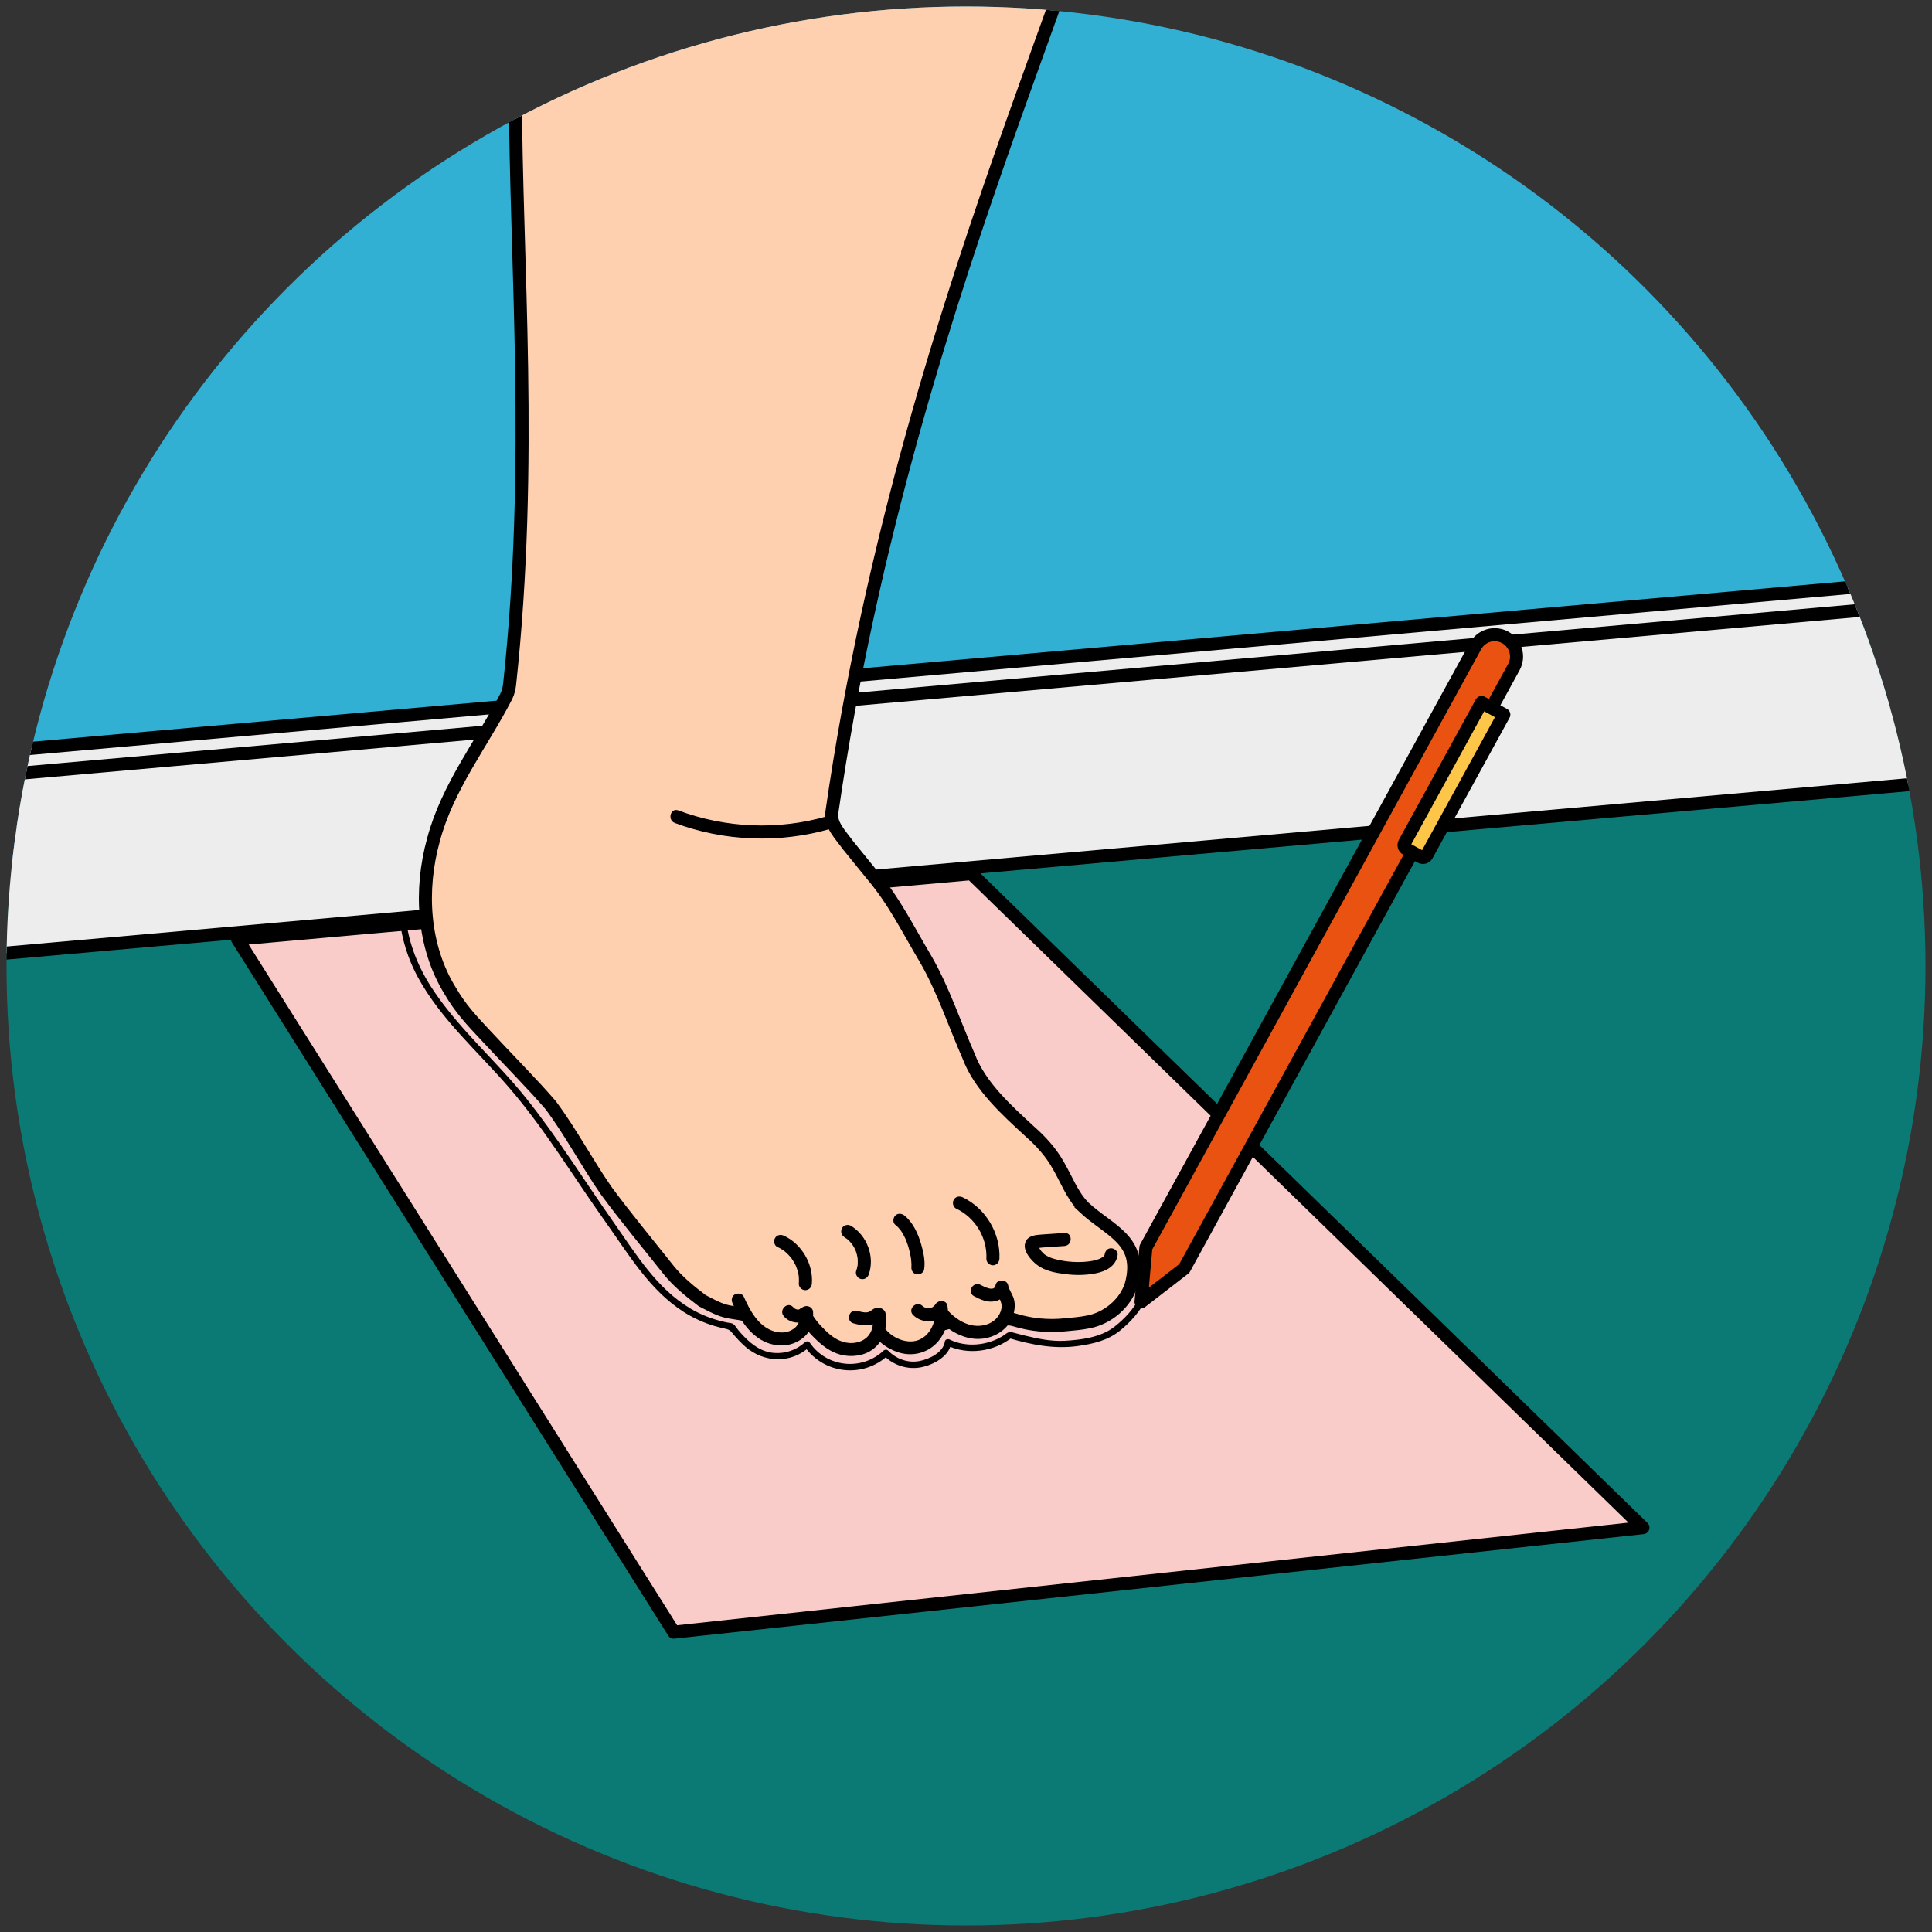 <svg viewBox="0 0 444.48 444.48" xmlns:xlink="http://www.w3.org/1999/xlink" xmlns="http://www.w3.org/2000/svg" data-sanitized-data-name="Layer 1" data-name="Layer 1" id="Layer_1">
  <rect x="0" y="0" width="444.48" height="444.48" fill="#333333" stroke="none"/>
  <defs>
    <style>
      .cls-1 {
        fill: #fff;
      }

      .cls-1, .cls-2, .cls-3, .cls-4, .cls-5, .cls-6, .cls-7 {
        stroke: #000;
        stroke-width: 3px;
      }

      .cls-1, .cls-2, .cls-3, .cls-4, .cls-6, .cls-7 {
        stroke-linecap: round;
        stroke-linejoin: round;
      }

      .cls-2 {
        fill: #fdc649;
      }

      .cls-8 {
        fill: #000;
      }

      .cls-8, .cls-9, .cls-10, .cls-11, .cls-12 {
        stroke-width: 0px;
      }

      .cls-3 {
        fill: #ccc;
      }

      .cls-4 {
        fill: #e95210;
      }

      .cls-9 {
        fill: none;
      }

      .cls-5 {
        stroke-miterlimit: 10;
      }

      .cls-5, .cls-11 {
        fill: #ffd0b0;
      }

      .cls-13 {
        clip-path: url(#clippath);
      }

      .cls-6 {
        fill: #f9ccc9;
      }

      .cls-7 {
        fill: #ededed;
      }

      .cls-10 {
        fill: #0b7a75;
      }

      .cls-12 {
        fill: #31b0d4;
      }
    </style>
    <clipPath id="clippath">
      <circle r="220.74" cy="222.24" cx="222.24" class="cls-9"></circle>
    </clipPath>
  </defs>
  <g class="cls-13">
    <polygon points="439.98 162.5 -89.02 205.5 -88.02 -95.5 439.98 -95.5 439.98 162.5" class="cls-12"></polygon>
    <polygon points="472.98 512.5 -99.02 512.5 -99.02 218.99 466.98 162.5 472.98 512.5" class="cls-10"></polygon>
    <line y2="200.5" x2="-90.02" y1="150.5" x1="448.98" class="cls-3"></line>
    <polygon points="54.63 216.03 155.01 375.5 377.98 351.45 223.48 201 54.63 216.03" class="cls-6"></polygon>
    <path d="M93.3,189.76c-.95,6.25-1.9,12.56-1.6,18.9.27,5.71,1.72,11.17,4.46,16.2,5.35,9.79,13.96,17.2,21.14,25.57,8.22,9.58,14.73,20.49,22.04,30.74,5.28,7.4,10.11,15.66,17.96,20.66,2.19,1.4,4.58,2.49,7.07,3.23.71.21,1.43.39,2.15.55.87.19,1.29.26,1.88.98.96,1.16,1.98,2.28,3.12,3.27,4.26,3.68,10.48,3.92,14.71,0l-1.18-.15c4.46,6.46,13.55,7.46,19.28,2.07h-1.06c2.21,2.31,5.48,3.39,8.64,2.78,2.74-.53,6.47-2.47,6.92-5.54l-1.1.45c4.83,2.37,10.95,1.55,15.13-1.8l-.73.19c5.15,1.52,10.4,2.56,15.77,1.82,3.56-.49,6.98-1.28,9.8-3.58,2.35-1.91,4.66-4.42,5.92-7.2.4-.87-.9-1.64-1.3-.76-1.27,2.8-3.63,5.34-6.06,7.19-3.11,2.37-7.59,2.94-11.38,3.14-3.06.16-6.1-.48-9.06-1.19-1-.24-1.98-.52-2.97-.77s-1.42.42-2.23.91c-3.59,2.16-8.35,2.62-12.14.76-.38-.19-1.03-.07-1.1.45-.37,2.55-3.62,4.07-5.87,4.5-2.63.5-5.35-.49-7.18-2.4-.29-.3-.77-.27-1.06,0-4.99,4.7-13.02,3.89-16.92-1.76-.28-.41-.8-.5-1.18-.15-1.91,1.77-4.5,2.64-7.09,2.44-2.79-.22-4.96-1.78-6.86-3.73-.43-.44-.85-.9-1.25-1.37s-.76-1.13-1.22-1.5c-.4-.32-.98-.3-1.47-.4-.61-.12-1.22-.26-1.82-.43-2.3-.62-4.51-1.54-6.56-2.75-7.75-4.57-12.56-12.5-17.6-19.68-6.73-9.57-12.95-19.59-20.26-28.75-6.77-8.48-15.16-15.64-21.24-24.67-3.53-5.23-5.89-10.96-6.48-17.27-.64-6.87.37-13.75,1.4-20.53.14-.94-1.3-1.35-1.45-.4h0Z" class="cls-8"></path>
    <polyline points="437.6 134.09 -74.41 179.39 -89.52 180.75 -81.97 226.65 445.16 179.99" class="cls-7"></polyline>
    <line y2="185.56" x2="-81.97" y1="138.9" x1="445.16" class="cls-1"></line>
    <g>
      <path d="M339.45,148.63l-75.82,138.36-1.12,12.53,9.95-7.69,75.82-138.36c1.34-2.44.44-5.5-2-6.83h0c-2.44-1.34-5.5-.44-6.83,2Z" class="cls-4"></path>
      <path transform="translate(541.19 497.78) rotate(-151.28)" d="M332.4,160.67h3.83c.55,0,1,.45,1,1v36.88h-5.83v-36.88c0-.55.45-1,1-1Z" class="cls-2"></path>
    </g>
    <g>
      <path d="M249.19,277.57c-2.55-2.68-3.84-6.22-5.67-9.38-1.71-3.06-3.99-5.58-6.58-7.86-5.36-4.94-11.52-10.47-14.1-17.36-3.18-7.22-5.89-15.45-9.89-22.33-4.01-6.72-7.16-13.27-12.31-19.35-1.81-2.24-3.78-4.65-5.58-6.88-1.72-2.39-4.08-4.69-3.69-7.44,18.02-125.22,70.85-217.44,65.69-242.1l-112.95-16.56c-43.29,44.17-15.87,127.08-26.85,228.94-.12,1.11-.31,1.98-.81,3.01-5.57,10.78-13.52,20.82-16.73,32.97-3.19,11.52-2.49,24.53,3.91,34.82,2.33,3.99,4.87,6.7,8.1,10.14,4.41,4.79,10.96,11.39,14.95,16.06,4.5,6.01,8.41,13.37,12.76,19.65,4.35,5.93,9.79,12.48,14.36,18.25,2.21,2.76,4.95,4.95,7.77,7.1,1.55.79,3.07,1.65,4.73,2.2,2.07.69,4.3.61,6.24,1.36.09,0,.17-.01.26-.02,4.93-.05,10.72.65,15.61,1.27,4.04.51,7.63,1.66,11.76,1.38,4.17.1,4.85-1.63,8.46-1.15,3.53.47,9.27,1.43,12.02-1.59,2.58-2.84,6.65-2.72,8.6.8.08.15.18.29.27.43,1.2-.56,2.62-.66,3.97-.25.02,0,.04.01.06.02,3.68,1.13,7.56,1.48,11.4,1.1,1.86-.18,3.74-.32,5.52-.69,4.4-.87,8.48-4.26,9.8-8.62,2.74-10.3-5.14-12.27-11.09-17.91Z" class="cls-5"></path>
      <g>
        <path d="M179.59,285.57c3.65,1.66,6.03,5.75,5.69,9.74" class="cls-11"></path>
        <path d="M178.83,286.87c.43.2.84.42,1.23.68.12.08.23.16.35.24.08.06.15.12.03.02.18.15.36.3.53.46.35.32.66.67.97,1.03s-.15-.22.11.14c.05.08.11.15.16.23.15.21.29.43.42.66.12.2.23.41.34.62.05.11.1.21.15.32.12.25-.02-.06.04.1.17.44.32.88.43,1.34.06.23.1.46.14.69.02.11.04.31.02.09.01.12.02.23.03.35.04.49.03.99,0,1.48-.06.78.73,1.53,1.5,1.5.87-.04,1.43-.66,1.5-1.5.36-4.5-2.33-9.13-6.43-11.03-.73-.34-1.62-.21-2.05.54-.38.65-.2,1.71.54,2.05h0Z" class="cls-8"></path>
      </g>
      <g>
        <path d="M194.99,283.33c3.15,1.85,4.66,6.06,3.42,9.5" class="cls-11"></path>
        <path d="M194.23,284.62c.19.11.36.23.54.35.23.16-.07-.07.06.04.08.07.17.14.25.21.32.29.62.6.89.94-.09-.11-.08-.11,0,0,.06.09.12.18.18.27.12.18.23.37.34.55s.19.39.29.58c.11.21-.12-.32.03.06.04.1.08.2.11.3.14.39.25.79.32,1.19.02.11.04.21.06.32.03.18-.02-.24,0,.05.01.22.03.43.04.65s0,.43-.01.65c0,.09-.01.17-.02.26-.03.42.06-.3-.01.11s-.18.84-.33,1.25c-.26.74.3,1.67,1.05,1.85.84.19,1.57-.25,1.85-1.05,1.44-4.1-.41-8.97-4.11-11.19-.67-.4-1.68-.17-2.05.54s-.18,1.62.54,2.05h0Z" class="cls-8"></path>
      </g>
      <g>
        <path d="M207.02,280.7c3.41,2.72,4.4,9.43,4.12,10.98" class="cls-11"></path>
        <path d="M205.96,281.76c.42.34.8.73,1.14,1.15.07.08.06.07-.03-.04.05.07.11.14.16.22.08.11.15.22.23.34.15.23.29.47.42.71s.26.49.37.74c.06.13.12.25.17.38-.12-.28.05.14.06.15.21.53.39,1.07.55,1.62.15.52.28,1.04.39,1.57.05.23.09.47.13.71.02.11.03.22.05.34.06.38-.03-.34,0,.03s.08.74.09,1.12c0,.15,0,.3,0,.44,0,.07-.01.15-.01.22,0,.3.06-.39.02-.17-.13.8.21,1.62,1.05,1.85.72.2,1.71-.24,1.85-1.05.32-1.91-.15-4.01-.68-5.84-.7-2.41-1.84-4.97-3.83-6.59-.63-.51-1.51-.61-2.12,0-.53.53-.63,1.61,0,2.12h0Z" class="cls-8"></path>
      </g>
      <g>
        <path d="M220.72,276.75c4.81,2.23,8,7.55,7.7,12.85" class="cls-11"></path>
        <path d="M219.97,278.05c4.41,2.09,7.19,6.73,6.96,11.55-.04.81.72,1.5,1.5,1.5.84,0,1.46-.69,1.5-1.5.28-5.82-3.17-11.64-8.45-14.14-.73-.35-1.62-.2-2.05.54-.38.65-.2,1.7.54,2.05h0Z" class="cls-8"></path>
      </g>
      <g>
        <path d="M255.64,288.7c-.28,2.99-6.35,3.43-10.01,3.01-5.38-.61-6.65-1.93-8.02-4.02-.43-.65-.59-1.51.25-1.89.35-.16.8-.19,1.24-.22,1.93-.13,3.86-.26,5.79-.39" class="cls-11"></path>
        <path d="M254.14,288.7c.02-.12-.02.02-.07.1-.08.15-.02.1-.24.29-.16.14-.52.37-.85.51-.82.35-1.82.53-2.73.63-2.34.25-4.75.1-7.04-.44-.92-.22-1.76-.47-2.55-.97-.39-.24-.31-.18-.64-.5-.14-.13-.27-.27-.4-.41-.03-.04-.37-.47-.21-.26-.13-.17-.45-.86-.62-.92-.02,0-.26.39-.26.4.01.03,1.14-.11,1.24-.12,1.7-.12,3.4-.23,5.11-.35,1.92-.13,1.93-3.13,0-3-1.7.12-3.4.23-5.11.35-1.55.11-3.46.22-3.94,2.03s1.42,3.97,2.81,5.01c1.81,1.36,4.15,1.78,6.34,2.06,2.36.31,4.77.3,7.1-.16s4.71-1.65,5.05-4.27c.1-.8-.76-1.5-1.5-1.5-.9,0-1.4.69-1.5,1.5h0Z" class="cls-8"></path>
      </g>
      <g>
        <path d="M224.81,296.89c1,.53,2.06,1.08,3.2,1.08s2.36-.76,2.46-1.9c.23,1.51,1.47,2.44,1.48,4.15,0,1.53-.58,3.08-1.65,4.18-1.9,1.97-4.96,2.53-7.6,1.83s-4.88-2.51-6.56-4.67" class="cls-11"></path>
        <path d="M224.05,298.19c1.51.8,3.14,1.55,4.89,1.17,1.41-.3,2.75-1.42,2.98-2.89h-2.89c.31,1.66,1.69,2.85,1.35,4.63s-1.76,3.15-3.54,3.66c-3.85,1.11-7.35-1.36-9.64-4.25-.5-.64-1.6-.53-2.12,0-.63.63-.5,1.48,0,2.12,3.03,3.83,8.07,6.63,13,4.88,2.44-.87,4.4-2.71,5.1-5.24.33-1.21.4-2.56-.03-3.75-.36-.98-1.03-1.82-1.22-2.84-.26-1.41-2.67-1.46-2.89,0-.25,1.63-2.66.34-3.46-.08-1.7-.9-3.22,1.68-1.51,2.59h0Z" class="cls-8"></path>
      </g>
      <g>
        <path d="M211.15,301.5c.73.75,1.82,1.13,2.86.99s1.99-.78,2.51-1.69c.63,3.92-1.49,8.19-5.57,9.15-3.85.9-9.11-2.38-9.93-6.25" class="cls-11"></path>
        <path d="M210.09,302.56c2.34,2.23,6.03,1.76,7.72-1l-2.74-.36c.48,3.2-1.53,6.95-4.87,7.37s-7.03-2.14-7.75-5.27c-.43-1.88-3.33-1.08-2.89.8.84,3.63,4.4,6.43,7.92,7.24,3.87.89,7.78-.97,9.55-4.54,1-2.01,1.26-4.19.94-6.4-.2-1.35-2.13-1.36-2.74-.36-.67,1.1-2.07,1.28-3.01.4-1.4-1.33-3.52.79-2.12,2.12h0Z" class="cls-8"></path>
      </g>
      <g>
        <path d="M196.79,303.02c.75.2,1.52.39,2.3.41s1.59-.17,2.19-.66c.15-.13.29-.27.47-.35s.42-.08.55.07c.05.05,0,1.56.02,1.81.03.69-.09,1.39-.31,2.04-.43,1.27-1.29,2.41-2.43,3.13-2.27,1.44-5.33,1.29-7.7.02s-5.71-4.81-6.8-7.27" class="cls-11"></path>
        <path d="M196.39,304.47c1.19.31,2.39.57,3.62.39.48-.07.92-.19,1.37-.4.25-.11.44-.24.66-.4l.3-.23c.26-.2.19-.18-.2.05l-.76-.2.16.1-.69-.9c-.14-.53-.02-.25-.03-.06,0,.16,0,.33,0,.49,0,.31,0,.63,0,.94,0,1.05-.27,2.01-.9,2.87-1.21,1.64-3.45,2.14-5.37,1.74s-3.33-1.5-4.68-2.8-2.69-2.84-3.5-4.6c-.34-.74-1.4-.92-2.05-.54-.76.44-.88,1.31-.54,2.05.95,2.08,2.58,3.92,4.24,5.47,1.78,1.66,3.81,3.03,6.26,3.41,2.64.4,5.48-.21,7.39-2.18.97-1,1.69-2.3,1.97-3.66.2-.97.18-1.97.18-2.96,0-.53-.01-1.04-.34-1.48-.53-.71-1.52-.86-2.31-.53-.58.25-.93.75-1.58.86-.8.14-1.64-.13-2.41-.33-1.87-.48-2.67,2.41-.8,2.89h0Z" class="cls-8"></path>
      </g>
      <g>
        <path d="M181.42,301.8c.5.6,1.26.98,2.04,1.01s1.57-.28,2.11-.84c-.02,1.77-.1,3.09-1.43,4.39-1.04,1.02-2.48,1.64-3.93,1.72-2.44.13-4.8-1.09-6.52-2.81s-2.88-3.93-3.86-6.17" class="cls-11"></path>
        <path d="M180.35,302.86c1.69,1.86,4.48,1.85,6.28.16l-2.56-1.06c-.02,1.46-.12,2.72-1.37,3.67-1.36,1.03-3.09,1.14-4.68.64-3.56-1.13-5.48-4.75-6.9-7.94-.33-.74-1.41-.91-2.05-.54-.76.45-.87,1.31-.54,2.05,1.86,4.19,4.79,8.68,9.66,9.56,2.43.44,4.84-.12,6.73-1.74,1.74-1.49,2.13-3.52,2.15-5.71.01-1.33-1.63-1.93-2.56-1.06-.65.62-1.46.47-2.03-.16-1.3-1.43-3.42.69-2.12,2.12h0Z" class="cls-8"></path>
      </g>
      <g>
        <path d="M190.66,189.25c-11.4,3.34-23.89,2.86-35-1.35" class="cls-11"></path>
        <path d="M190.26,187.8c-11.23,3.24-23.26,2.74-34.2-1.35-1.81-.68-2.59,2.22-.8,2.89,11.41,4.27,24.09,4.73,35.8,1.35,1.85-.53,1.06-3.43-.8-2.89h0Z" class="cls-8"></path>
      </g>
    </g>
  </g>
</svg>